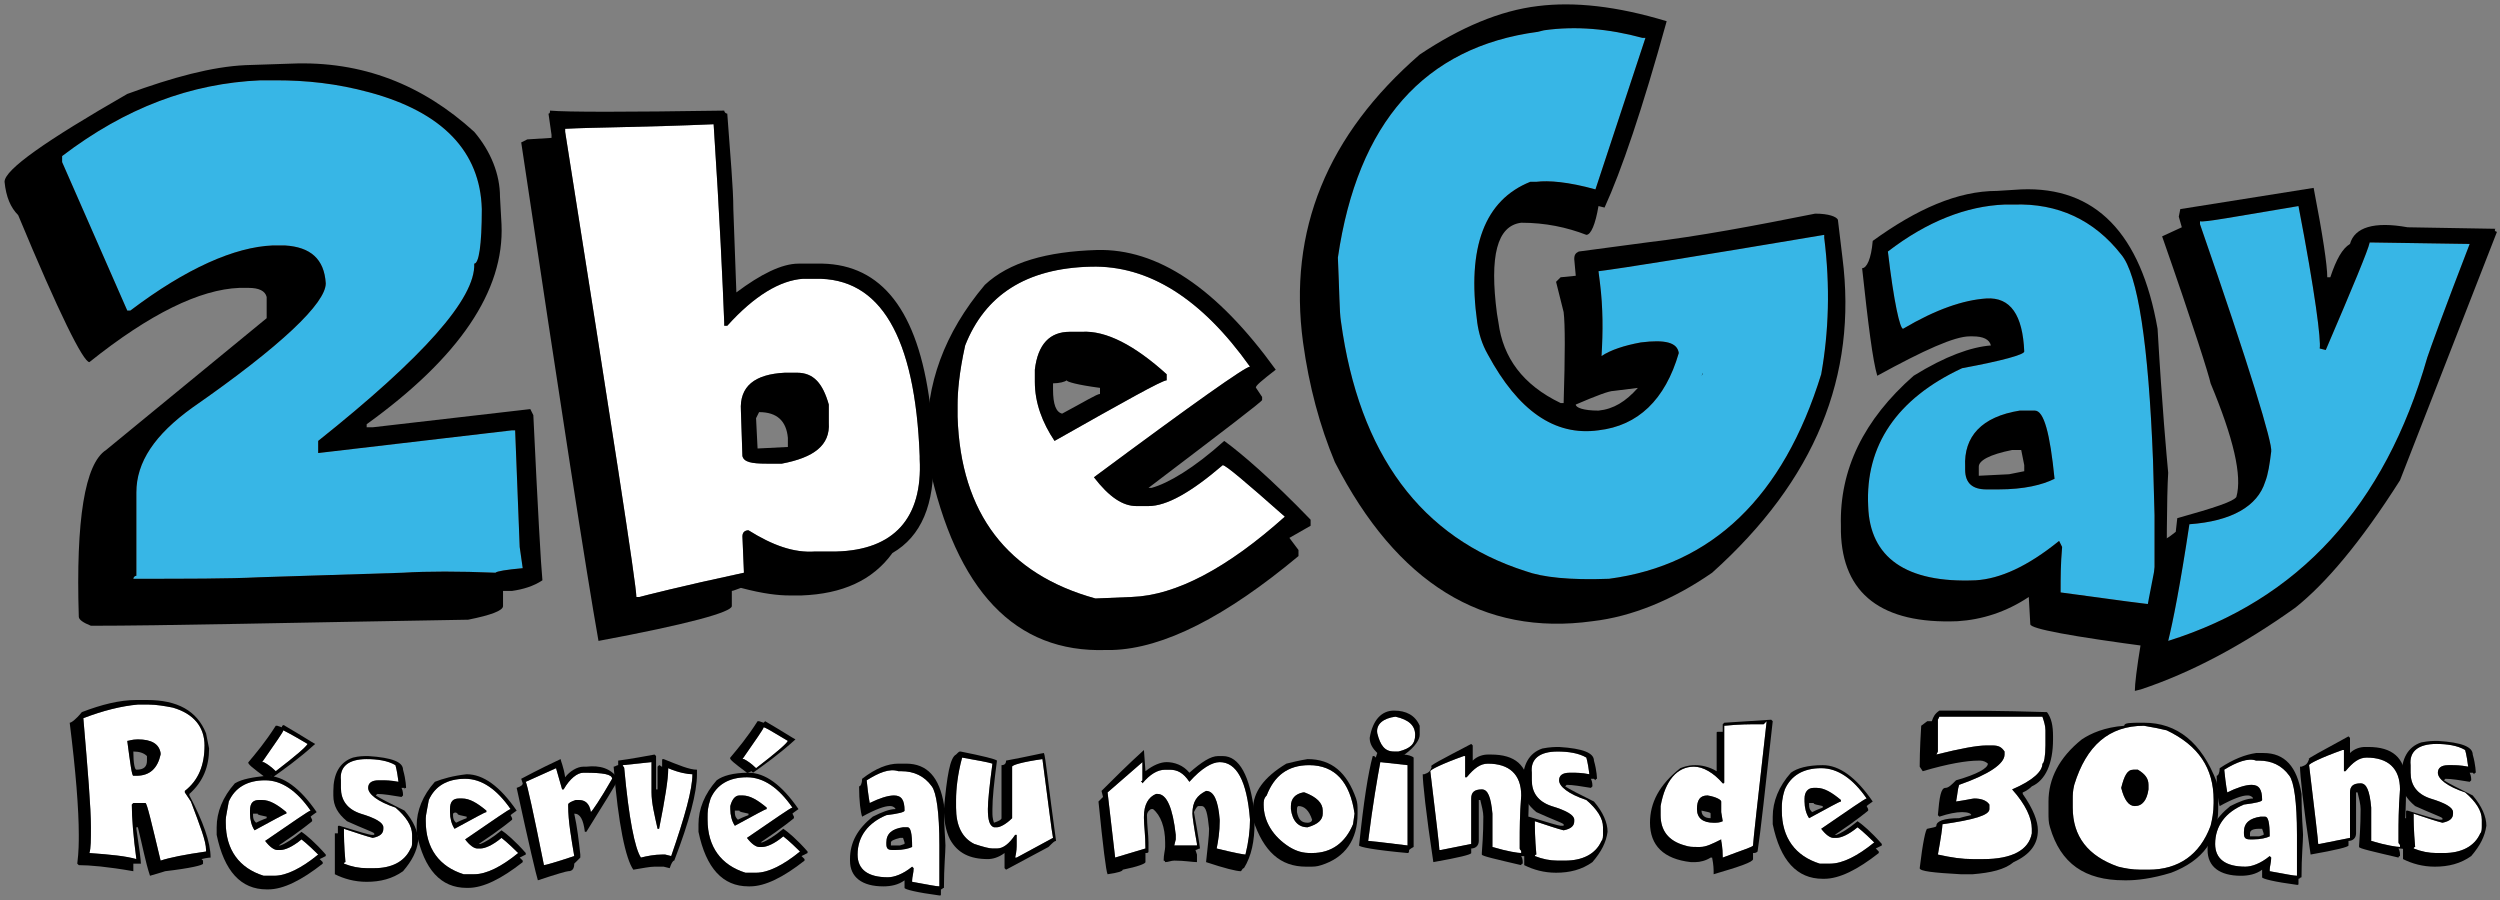 <?xml version="1.0" encoding="utf-8"?>
<!-- Generator: Adobe Illustrator 26.0.1, SVG Export Plug-In . SVG Version: 6.00 Build 0)  -->
<svg version="1.1" id="Calque_1" xmlns="http://www.w3.org/2000/svg" xmlns:xlink="http://www.w3.org/1999/xlink" x="0px" y="0px"
	 viewBox="0 0 165 59.4" style="enable-background:new 0 0 165 59.4;" xml:space="preserve">
<rect x="0" y="0" width="165" height="59.4" fill="#808080" stroke="none"/>
<style type="text/css">
	.st0{fill:#37B6E6;}
	.st1{fill:#FFFFFF;}
</style>
<g>
	<path class="st0" d="M4.1,10.7l4.3,9.8l0.2,0c3.7-2.8,6.9-4.2,9.4-4.3l0.8,0c1.7,0.1,2.6,0.9,2.7,2.5c0,1.3-2.9,4.1-8.8,8.2
		C10.2,28.7,9,30.5,9,32.5C9,35.2,9,37,9,38c-0.1,0-0.2,0.1-0.2,0.2c3.5,0,6.3,0,8.3-0.1l9.5-0.3c1.6-0.1,3.7-0.1,6.1,0
		c0.1-0.1,0.7-0.2,1.8-0.3l-0.2-1.4l-0.3-7.7l-0.2,0L21,29.9l0-0.8c6.9-5.5,10.4-9.4,10.3-11.7c0.3,0,0.5-1.2,0.5-3.6
		c-0.1-3.8-2.6-6.4-7.4-7.7c-2.2-0.6-4.2-0.8-6.2-0.8l-1,0c-4.6,0.2-8.9,1.8-13.1,5L4.1,10.7z"/>
	<path class="st1" d="M37.3,8.5l0,0.2C40.4,28.3,42,38.6,42,39.4l0.2,0c0.4-0.1,2.7-0.7,6.9-1.6L49,35.4c0-0.3,0.2-0.4,0.4-0.4
		c1.6,1,3,1.5,4.4,1.4l1.4,0c3.8-0.1,5.7-2.2,5.5-6.1l0-0.2c-0.3-7.9-2.6-11.8-6.9-11.7l-0.8,0c-1.5,0.1-3.2,1.1-5,3.1l-0.2,0l0-0.2
		c-0.1-2.6-0.3-7-0.7-13.1C42.4,8.4,39.2,8.4,37.3,8.5z M51.8,24.6l0.8,0c1.1,0,1.7,0.7,2.1,2.1l0,1.2c0.1,1.5-1,2.3-3.1,2.7l-1,0
		c-1,0-1.5-0.1-1.6-0.5l-0.1-3C48.8,25.5,49.8,24.7,51.8,24.6z"/>
	<path class="st1" d="M63.2,26.7l0,0.8c0.2,6.4,3.3,10.4,9.1,12l2.4-0.1c2.9-0.1,6.3-1.9,10.1-5.3c-2.6-2.3-3.9-3.4-4.1-3.4
		c-2.1,1.8-3.7,2.7-4.9,2.7l-0.8,0c-0.9,0-1.8-0.6-2.8-1.9c6.6-4.9,10-7.3,10.3-7.3c-3.2-4.5-6.7-6.7-10.5-6.6
		c-4.3,0.1-7,1.9-8.3,5.2C63.3,24.6,63.2,25.9,63.2,26.7z M70.6,21.9l0.8,0c1.6-0.1,3.5,0.9,5.6,2.8l0,0.4c-0.3,0-2.8,1.4-7.4,4
		c-0.8-1.2-1.3-2.5-1.3-3.9l0-0.8C68.5,22.7,69.3,21.9,70.6,21.9z"/>
	<path class="st0" d="M88.5,21.2c1.2,8.8,5.3,14.3,12.2,16.5c1.1,0.4,2.9,0.6,5.5,0.5c6.8-0.9,11.5-5.4,14-13.5
		c0.5-2.8,0.6-5.8,0.2-9l0-0.2c-8.3,1.4-13.3,2.2-14.9,2.4l0.1,0.8c0.2,1.6,0.2,3.2,0.1,4.8c0.6-0.4,1.5-0.7,2.6-0.9
		c1.6-0.2,2.4,0,2.5,0.7c-0.9,3.1-2.7,4.8-5.3,5.1c-2.9,0.4-5.3-1.3-7.3-5c-0.4-0.7-0.6-1.4-0.7-2.1c-0.7-5,0.5-8.1,3.5-9.3l0.4,0
		c0.8-0.1,2.1,0,3.9,0.5l3.3-10l-0.2,0c-2.2-0.6-4.4-0.8-6.5-0.5l-0.4,0.1c-7.5,1-11.9,6-13.2,14.9C88.4,19.2,88.4,20.6,88.5,21.2z
		 M112.3,24.8c0,0,0.1-0.1,0.1-0.2L112.3,24.8z"/>
	<path class="st0" d="M124.6,16.6c0.4,3.4,0.8,5.1,1,5.1c2.2-1.3,4-1.9,5.5-2c1.6-0.1,2.4,1.1,2.5,3.5c0,0.2-1.4,0.6-4.1,1.1
		c-4.3,2-6.4,5.1-6.2,9.1c0.1,3.4,2.5,5.1,7.1,4.9c1.6-0.1,3.4-0.9,5.5-2.6l0.2,0.4c-0.1,1.1-0.1,2.1-0.1,2.8l0,0.2
		c3.7,0.5,5.8,0.8,6.2,0.8c0-2.6,0-4.6,0-5.9l-0.1-3.6c-0.3-7.7-1-12.3-2.1-13.6c-1.8-2.3-4.2-3.4-7.1-3.3l-0.6,0
		C129.8,13.6,127.2,14.6,124.6,16.6z M134.3,27.1c0.6,0,1,1.5,1.3,4.5c-0.8,0.4-2,0.7-3.7,0.7l-0.8,0c-0.9,0-1.4-0.4-1.4-1.3l0-0.2
		c-0.1-2,1.1-3.3,3.6-3.7L134.3,27.1z"/>
	<path class="st0" d="M156.4,16c-0.1,0.5-1.1,2.9-2.9,7.1l-0.4-0.1c0.1-0.5-0.3-3.7-1.4-9.4c-4.2,0.7-6.3,1.1-6.5,1l0,0.2
		c3.3,9.5,4.8,14.5,4.7,15c-0.1,0.8-0.2,1.5-0.4,2c-0.5,1.6-2.2,2.6-5,2.8c-0.6,4-1.1,6.5-1.4,7.7c8.6-2.7,14.3-8.9,17.1-18.7
		c0.2-0.6,1.1-3.1,2.8-7.5L156.4,16z"/>
	<g>
		<path d="M16.2,4.3l3-0.1c4.7-0.2,8.7,1.4,12.1,4.5c1.1,1.3,1.7,2.8,1.7,4.3l0.1,1.8c0.2,4.4-2.8,8.8-8.9,13.2l0,0.2l0.4,0L35,27
			l0.2,0.4c0.3,6.3,0.5,9.9,0.6,10.9c-0.6,0.4-1.3,0.6-2,0.7l-0.6,0l0,1c0,0.3-0.8,0.6-2.3,0.9C19,41.1,10.7,41.3,6,41.3
			c-0.5-0.2-0.8-0.4-0.8-0.6c-0.2-6.4,0.4-10.1,1.8-11l10.6-8.7l0-1.4c-0.1-0.4-0.5-0.6-1.2-0.6l-0.6,0c-2.6,0.1-5.9,1.7-9.9,4.9
			c-0.4,0-2-3.2-4.7-9.7c-0.5-0.5-0.8-1.2-0.9-2.2c0-0.8,2.7-2.7,8.1-5.8C11.4,5.1,14,4.4,16.2,4.3z M4.1,10.7l4.3,9.8l0.2,0
			c3.7-2.8,6.9-4.2,9.4-4.3l0.8,0c1.7,0.1,2.6,0.9,2.7,2.5c0,1.3-2.9,4.1-8.8,8.2C10.2,28.7,9,30.5,9,32.5C9,35.2,9,37,9,38
			c-0.1,0-0.2,0.1-0.2,0.2c3.5,0,6.3,0,8.3-0.1l9.5-0.3c1.6-0.1,3.7-0.1,6.1,0c0.1-0.1,0.7-0.2,1.8-0.3l-0.2-1.4l-0.3-7.7l-0.2,0
			L21,29.9l0-0.8c6.9-5.5,10.4-9.4,10.3-11.7c0.3,0,0.5-1.2,0.5-3.6c-0.1-3.8-2.6-6.4-7.4-7.7c-2.2-0.6-4.2-0.8-6.2-0.8l-1,0
			c-4.6,0.2-8.9,1.8-13.1,5L4.1,10.7z"/>
		<path d="M36.3,7.3c1.1,0.1,5,0.1,11.5,0c0,0.1,0.1,0.2,0.2,0.2c0.2,2.8,0.4,4.9,0.4,6.3l0.2,5.5c1.6-1.2,3-1.9,4.1-1.9l1.2,0
			c4-0.1,6.5,2.7,7.4,8.7c0.2,1.2,0.3,2.4,0.3,3.6l0,0.4c0.1,3.2-0.8,5.3-2.7,6.4c-1.3,1.8-3.3,2.7-6,2.8l-0.8,0
			c-0.7,0-1.7-0.1-3.2-0.5c-0.3,0.1-0.5,0.2-0.6,0.2l0,1c0,0.4-2.9,1.2-8.8,2.3c-0.8-4.5-2.5-15.5-5.1-32.9l0.4-0.2l1.6-0.1l0-0.2
			l-0.2-1.4C36.3,7.5,36.3,7.4,36.3,7.3z M37.3,8.5l0,0.2C40.4,28.3,42,38.6,42,39.4l0.2,0c0.4-0.1,2.7-0.7,6.9-1.6L49,35.4
			c0-0.3,0.2-0.4,0.4-0.4c1.6,1,3,1.5,4.4,1.4l1.4,0c3.8-0.1,5.7-2.2,5.5-6.1l0-0.2c-0.3-7.9-2.6-11.8-6.9-11.7l-0.8,0
			c-1.5,0.1-3.2,1.1-5,3.1l-0.2,0l0-0.2c-0.1-2.6-0.3-7-0.7-13.1C42.4,8.4,39.2,8.4,37.3,8.5z M51.8,24.6l0.8,0
			c1.1,0,1.7,0.7,2.1,2.1l0,1.2c0.1,1.5-1,2.3-3.1,2.7l-1,0c-1,0-1.5-0.1-1.6-0.5l-0.1-3C48.8,25.5,49.8,24.7,51.8,24.6z M50.1,27.2
			l-0.2,0.4l0.1,2l2-0.1l0-0.6C51.9,27.8,51.3,27.2,50.1,27.2z"/>
		<path d="M72.4,16.5c4-0.1,7.9,2.5,11.8,7.9c-0.9,0.7-1.4,1.1-1.3,1.2l0.4,0.6l0,0.2c0,0.1-2.5,2-7.5,5.8l0.2,0
			c1.1-0.3,2.8-1.3,4.8-3.1c1.1,0.8,3.1,2.5,5.7,5.2l0,0.4l-1.4,0.8l0.6,0.8l0,0.4c-4.8,4-8.9,6.1-12.3,6.2l-0.4,0
			c-6,0.2-9.9-3.9-11.7-12.3l-0.1-1.6c-0.1-3.6,1.1-7,3.8-10.2C66.6,17.3,69.1,16.6,72.4,16.5z M63.2,26.7l0,0.8
			c0.2,6.4,3.3,10.4,9.1,12l2.4-0.1c2.9-0.1,6.3-1.9,10.1-5.3c-2.6-2.3-3.9-3.4-4.1-3.4c-2.1,1.8-3.7,2.7-4.9,2.7l-0.8,0
			c-0.9,0-1.8-0.6-2.8-1.9c6.6-4.9,10-7.3,10.3-7.3c-3.2-4.5-6.7-6.7-10.5-6.6c-4.3,0.1-7,1.9-8.3,5.2
			C63.3,24.6,63.2,25.9,63.2,26.7z M70.6,21.9l0.8,0c1.6-0.1,3.5,0.9,5.6,2.8l0,0.4c-0.3,0-2.8,1.4-7.4,4c-0.8-1.2-1.3-2.5-1.3-3.9
			l0-0.8C68.5,22.7,69.3,21.9,70.6,21.9z M69.5,25.3l0,0.4c0,1,0.2,1.5,0.6,1.6c1.5-0.8,2.3-1.3,2.5-1.3l0-0.4
			c-1.5-0.2-2.2-0.4-2.2-0.5C70.3,25.2,69.9,25.3,69.5,25.3z"/>
		<path d="M101.5,0.4c2.4-0.3,5.2,0,8.5,1c-1.6,5.8-3,9.9-4.1,12.3l-0.4-0.1c-0.2,1.2-0.5,1.9-0.8,1.9c-1.3-0.5-2.7-0.8-4.3-0.8
			c-1.6,0.2-2.1,2.2-1.6,6l0.1,0.6c0.3,2.3,1.6,4.1,4.1,5.3l0.2,0c0.1-3.2,0.1-5.2,0-6l-0.5-2l0.3-0.3l1-0.1l-0.1-1.1
			c0-0.3,0.1-0.4,0.3-0.5l4.5-0.6c3.4-0.4,7.1-1.1,11.1-1.9c0.9,0,1.4,0.2,1.5,0.4l0.3,2.5c1,7.8-1.8,14.7-8.6,20.8
			c-2.6,1.8-5.3,2.9-7.9,3.2c-7.2,1-12.9-2.5-17-10.5c-1-2.4-1.7-5-2.1-7.9c-1-7.4,1.6-13.7,7.7-19C96.4,1.8,99,0.7,101.5,0.4z
			 M88.5,21.2c1.2,8.8,5.3,14.3,12.2,16.5c1.1,0.4,2.9,0.6,5.5,0.5c6.8-0.9,11.5-5.4,14-13.5c0.5-2.8,0.6-5.8,0.2-9l0-0.2
			c-8.3,1.4-13.3,2.2-14.9,2.4l0.1,0.8c0.2,1.6,0.2,3.2,0.1,4.8c0.6-0.4,1.5-0.7,2.6-0.9c1.6-0.2,2.4,0,2.5,0.7
			c-0.9,3.1-2.7,4.8-5.3,5.1c-2.9,0.4-5.3-1.3-7.3-5c-0.4-0.7-0.6-1.4-0.7-2.1c-0.7-5,0.5-8.1,3.5-9.3l0.4,0c0.8-0.1,2.1,0,3.9,0.5
			l3.3-10l-0.2,0c-2.2-0.6-4.4-0.8-6.5-0.5l-0.4,0.1c-7.5,1-11.9,6-13.2,14.9C88.4,19.2,88.4,20.6,88.5,21.2z M104,26.7
			c0,0.2,0.5,0.4,1.5,0.4c1-0.1,1.8-0.6,2.6-1.5l-1.6,0.2C106.2,25.8,105.4,26.1,104,26.7z M112.3,24.8c0,0,0.1-0.1,0.1-0.2
			L112.3,24.8z"/>
		<path d="M131.8,12.6l1.6-0.1c4.9-0.2,7.9,2.9,9,9.2c0.3,5.2,0.6,8.4,0.7,9.5c-0.1,1.7-0.1,5-0.1,9.7c-0.3,0.1-0.5,0.2-0.6,0.2
			l0,1.2c0,0.3-0.1,0.4-0.4,0.4c-5.3-0.7-8-1.2-8-1.5l-0.1-1.8c-1.5,1-3.1,1.5-4.7,1.6c-5,0.2-7.6-1.8-7.7-5.9l0-0.4
			c-0.1-3.7,1.5-7,4.8-9.9c2.1-1.3,3.8-1.9,5.1-2c-0.1-0.4-0.5-0.6-1.2-0.6l-0.2,0c-1,0-3,0.9-6.1,2.6c-0.3-1-0.6-3.4-1-7.1
			c0.3,0,0.6-0.6,0.7-1.8C126.5,13.8,129.2,12.6,131.8,12.6z M124.6,16.6c0.4,3.4,0.8,5.1,1,5.1c2.2-1.3,4-1.9,5.5-2
			c1.6-0.1,2.4,1.1,2.5,3.5c0,0.2-1.4,0.6-4.1,1.1c-4.3,2-6.4,5.1-6.2,9.1c0.1,3.4,2.5,5.1,7.1,4.9c1.6-0.1,3.4-0.9,5.5-2.6l0.2,0.4
			c-0.1,1.1-0.1,2.1-0.1,2.8l0,0.2c3.7,0.5,5.8,0.8,6.2,0.8c0-2.6,0-4.6,0-5.9l-0.1-3.6c-0.3-7.7-1-12.3-2.1-13.6
			c-1.8-2.3-4.2-3.4-7.1-3.3l-0.6,0C129.8,13.6,127.2,14.6,124.6,16.6z M134.3,27.1c0.6,0,1,1.5,1.3,4.5c-0.8,0.4-2,0.7-3.7,0.7
			l-0.8,0c-0.9,0-1.4-0.4-1.4-1.3l0-0.2c-0.1-2,1.1-3.3,3.6-3.7L134.3,27.1z M130.6,30.8l0,0.6l2-0.1l1-0.2l0-0.4l-0.2-1l-0.6,0
			C131.3,30,130.6,30.4,130.6,30.8z"/>
		<path d="M164.7,15.1c-0.1,0.1,0,0.2,0.1,0.2l-6.4,16.4c-2.6,4.1-4.9,6.8-6.9,8.4c-3.5,2.5-6.9,4.3-10.2,5.4l-0.4,0.1
			c0-0.9,0.5-4.2,1.7-10c0.2,0.1,0.5-0.1,1-0.5l0.1-0.9c2.5-0.7,3.7-1.1,3.9-1.4c0.4-1.4-0.2-3.9-1.7-7.5c-0.1-0.5-1.1-3.7-3.2-9.7
			L144,15l-0.2-0.7l0.1-0.5l8.8-1.4c0.6,3.1,0.9,5.1,0.9,5.9l0.2,0c0.4-1.2,0.8-1.9,1.3-2.2c0.3-1.1,1.6-1.5,3.8-1.1L164.7,15.1z
			 M156.4,16c-0.1,0.5-1.1,2.9-2.9,7.1l-0.4-0.1c0.1-0.5-0.3-3.7-1.4-9.4c-4.2,0.7-6.3,1.1-6.5,1l0,0.2c3.3,9.5,4.8,14.5,4.7,15
			c-0.1,0.8-0.2,1.5-0.4,2c-0.5,1.6-2.2,2.6-5,2.8c-0.6,4-1.1,6.5-1.4,7.7c8.6-2.7,14.3-8.9,17.1-18.7c0.2-0.6,1.1-3.1,2.8-7.5
			L156.4,16z"/>
	</g>
</g>
<g>
	<path class="st1" d="M5.5,47.4C5.8,50.9,6,53.3,6,54.6C6,55.4,6,56,5.9,56.3c1.4,0.1,2.4,0.2,3.1,0.4c-0.2-1.5-0.3-2.7-0.3-3.6
		L8.8,53l0.8,0c0.1,0,0.4,1.3,1,3.8c0.6-0.2,1.6-0.4,3-0.6l0-0.1c0-0.6-0.4-1.6-1-3.2l-0.4-0.6l0-0.1c0.9-0.7,1.3-1.7,1.3-3
		c0-1.2-0.7-2.1-2.1-2.5c-0.5-0.1-1.1-0.2-1.6-0.2l-0.7,0C8,46.6,6.8,46.9,5.5,47.4z M9.1,48.8c0.9,0,1.4,0.3,1.5,0.9l0,0.1
		c-0.2,0.9-0.7,1.4-1.6,1.4l-0.2,0c-0.1,0-0.2-0.8-0.4-2.3C8.5,48.9,8.7,48.8,9.1,48.8z"/>
	<path class="st1" d="M14.9,54.1l0,0.2c0,1.8,0.9,3,2.5,3.5l0.7,0c0.8,0,1.8-0.5,2.9-1.4c-0.7-0.7-1.1-1-1.1-1
		c-0.6,0.5-1.1,0.7-1.4,0.7l-0.2,0c-0.2,0-0.5-0.2-0.8-0.6c1.9-1.3,2.9-2,3-2c-0.9-1.3-1.9-2-3-2c-1.2,0-2,0.5-2.4,1.4
		C15,53.5,14.9,53.9,14.9,54.1z M17.1,52.8l0.2,0c0.5,0,1,0.3,1.6,0.8l0,0.1c-0.1,0-0.8,0.4-2.1,1.1c-0.2-0.3-0.3-0.7-0.3-1.1l0-0.2
		C16.5,53,16.7,52.8,17.1,52.8z M18.7,48.2c0,0.1-0.5,0.8-1.4,2.1l0.1,0c0.2,0.1,0.5,0.3,0.8,0.6c1.3-1,2-1.6,2.1-1.8
		C19.3,48.5,18.7,48.2,18.7,48.2z"/>
	<path class="st1" d="M22.5,52c0,0.8,0.4,1.4,1.3,1.7c1,0.3,1.5,0.6,1.5,0.9l0,0.1c0,0.3-0.2,0.5-0.7,0.6c-0.4-0.1-1-0.3-1.9-0.6
		c0,0.4,0,1.1,0.1,2.2c0,0-0.1,0-0.1,0.1c0.5,0.2,1,0.3,1.5,0.3l0.5,0c1.1,0,2-0.4,2.4-1.3c0.1-0.1,0.1-0.3,0.1-0.5l0-0.4
		c0-0.6-0.4-1.2-1.1-1.8c-1.2-0.4-1.8-0.9-1.8-1.3c0-0.3,0.2-0.5,0.7-0.5l0.2,0c0.2,0,0.6,0,1.1,0.1c-0.1-0.8-0.2-1.1-0.2-1.1
		c-0.5-0.3-1.2-0.4-1.9-0.4c-1.2,0-1.8,0.5-1.7,1.4C22.5,51.6,22.5,51.7,22.5,52z"/>
	<path class="st1" d="M28.1,54l0,0.2c0,1.8,0.9,3,2.5,3.5l0.7,0c0.8,0,1.8-0.5,2.9-1.4c-0.7-0.7-1.1-1-1.1-1
		C32.5,55.8,32,56,31.7,56l-0.2,0c-0.2,0-0.5-0.2-0.8-0.6c1.9-1.3,2.9-2,3-2c-0.9-1.3-1.9-2-3-2c-1.2,0-2,0.5-2.4,1.4
		C28.2,53.4,28.1,53.8,28.1,54z M30.3,52.7l0.2,0c0.5,0,1,0.3,1.6,0.8l0,0.1c-0.1,0-0.8,0.4-2.1,1.1c-0.2-0.3-0.3-0.7-0.3-1.1l0-0.2
		C29.7,52.9,29.9,52.7,30.3,52.7z"/>
	<path class="st1" d="M34.7,51.6c0.1,0.2,0.5,2,1.2,5.5c0.1,0,0.8-0.2,2-0.6c-0.2-1.2-0.4-2.3-0.4-3.3l0-0.1c0-0.1,0.2-0.2,0.5-0.3
		l0.2,0c0.4,0,0.7,0.2,0.8,0.8c0.1-0.1,0.6-0.8,1.4-2.2c0-0.3-0.6-0.4-1.8-0.4l-0.1,0c-0.4,0-0.9,0.4-1.3,1.1l-0.1,0l-0.4-1.4
		L34.7,51.6z"/>
	<path class="st1" d="M41.1,50.5c0,0.1,0.1,0.1,0.1,0.2c0.3,3.3,0.7,5.3,1.1,5.9c0.4-0.1,0.9-0.2,1.4-0.2l0.2,0l0.4,0.1
		c0.9-2.6,1.4-4.4,1.4-5.4c-0.3,0-0.9-0.1-1.6-0.4l0,0.1c0,0.6-0.2,1.9-0.6,3.9l-0.1,0c-0.2-0.9-0.4-1.7-0.4-2.4l0-2L41.1,50.5z"/>
	<path class="st1" d="M46.7,53.9l0,0.2c0,1.8,0.9,3,2.5,3.5l0.7,0c0.8,0,1.8-0.5,2.9-1.4c-0.7-0.7-1.1-1-1.1-1
		c-0.6,0.5-1.1,0.7-1.4,0.7l-0.2,0c-0.2,0-0.5-0.2-0.8-0.6c1.9-1.3,2.9-2,3-2c-0.9-1.3-1.9-2-3-2c-1.2,0-2,0.5-2.4,1.4
		C46.7,53.3,46.7,53.6,46.7,53.9z M48.8,52.5l0.2,0c0.5,0,1,0.3,1.6,0.8l0,0.1c-0.1,0-0.8,0.4-2.1,1.1c-0.2-0.3-0.3-0.7-0.3-1.1
		l0-0.2C48.3,52.8,48.5,52.5,48.8,52.5z M50.4,48c0,0.1-0.5,0.8-1.4,2.1l0.1,0c0.2,0.1,0.5,0.3,0.8,0.6c1.3-1,2-1.6,2.1-1.8
		C51,48.3,50.5,48,50.4,48z"/>
	<path class="st1" d="M57.2,51.5c0.1,1,0.2,1.5,0.2,1.5c0.6-0.3,1.2-0.5,1.6-0.5c0.5,0,0.7,0.3,0.7,1c0,0.1-0.4,0.2-1.2,0.3
		c-1.2,0.5-1.9,1.4-1.9,2.6c0,1,0.7,1.5,2,1.5c0.4,0,1-0.2,1.6-0.7l0.1,0.1c0,0.3-0.1,0.6-0.1,0.8l0,0.1c1.1,0.2,1.6,0.3,1.8,0.3
		c0-0.8,0-1.3,0-1.7l0-1c0-2.2-0.2-3.5-0.5-3.9c-0.5-0.7-1.2-1-2-1l-0.2,0C58.7,50.7,58,51,57.2,51.5z M59.9,54.6
		c0.2,0,0.3,0.4,0.3,1.3c-0.2,0.1-0.6,0.2-1.1,0.2l-0.2,0c-0.3,0-0.4-0.1-0.4-0.4l0-0.1c0-0.6,0.4-0.9,1.1-1L59.9,54.6z"/>
	<path class="st1" d="M63.5,50c-0.3,1.1-0.4,2.1-0.4,2.8l0,0.5c0,1.2,0.4,2,1.2,2.4c0.6,0.2,1,0.3,1.2,0.3l0.3,0
		c0.4,0,0.8-0.3,1.2-0.9l0.1,0l0,0.6c0,0.2,0,0.5-0.1,0.9l0.1,0l2.4-1.3c-0.1-0.5-0.3-2.2-0.7-5.2c-1.4,0.2-2,0.4-2,0.5
		c0,0.8,0,1.9,0,3.4c-0.4,0.4-0.8,0.6-1,0.6l-0.2,0c-0.3-0.1-0.4-0.5-0.4-1.2c0-0.5,0.1-1.5,0.3-3C65.2,50.3,64.6,50.2,63.5,50z"/>
	<path class="st1" d="M73.1,52.3l0.5,4.3l2-0.6c0-0.9-0.1-1.5-0.1-2l0-0.1c0-0.8,0.3-1.3,0.8-1.5l0.1,0c0.6,0,1,0.9,1.2,2.7l0,0.3
		l-0.1,0.4l1.5,0l0-0.1c-0.2-1.1-0.3-1.8-0.3-2c0-0.8,0.3-1.2,0.9-1.5c0.5,0,0.8,0.6,0.9,1.9l0,0.1c0,0.7-0.1,1.3-0.2,1.8
		c1.2,0.3,1.8,0.4,1.9,0.4c0.2-0.8,0.3-1.6,0.3-2.3c-0.2-2.6-0.9-3.8-2-3.8c-0.5,0-1.2,0.4-2,1.3c-0.4-0.6-0.8-0.8-1.3-0.8l-0.3,0
		c-0.5,0-1,0.3-1.5,0.9c0,0,0-0.1-0.1-0.1l0.1-0.1l0-1.2L73.1,52.3z"/>
	<path class="st1" d="M83.4,53.1c0,1.1,0.6,2.1,1.7,2.8c0.5,0.3,0.9,0.4,1.4,0.4l0.1,0c1.3,0,2.2-0.7,2.7-1.9l0.1-0.7
		c-0.3-2.1-1.3-3.2-3-3.2c-1.4,0-2.3,0.7-2.8,2C83.4,52.7,83.4,52.9,83.4,53.1z M86.1,52.3c0.8,0.3,1.2,0.7,1.2,1.2l0,0.2
		c0,0.4-0.3,0.7-1,0.9c-0.6,0-1-0.4-1.1-1.2l0-0.2c0-0.5,0.3-0.8,0.8-0.9L86.1,52.3z"/>
	<path class="st1" d="M91.1,50.3c-0.2,1.1-0.5,2.8-0.8,5.2c0.1,0,1,0.1,2.6,0.3l0-5.3L91.1,50.3z M90.9,48.4L90.9,48.4
		c0.2,0.8,0.5,1.2,1.1,1.2l0.3,0c0.8-0.2,1.1-0.5,1.1-1.1c0-0.6-0.4-1-1.3-1.2C91.3,47.4,90.8,47.8,90.9,48.4z"/>
	<path class="st1" d="M94.4,50.9c0.4,3.3,0.6,5,0.6,5.2l0.1,0l2-0.4c0-1.4,0-2.4,0-2.9l0-0.1c0-0.4,0.2-0.6,0.7-0.6
		c0.4,0,0.6,0.5,0.7,1.6c0,0.5,0,1.2,0,2.2c1,0.3,1.7,0.4,1.9,0.4l0-0.1c0-0.1-0.1-0.1-0.1-0.2l0-0.6c0-0.6,0-1.6,0.1-2.9
		c0-1.4-0.8-2.1-2.2-2.1c-0.5,0-0.9,0.3-1.4,0.9l-0.1,0l0-1.4l-0.1,0C95.2,50.4,94.4,50.8,94.4,50.9z"/>
	<path class="st1" d="M101.1,51.5c0,0.8,0.4,1.4,1.3,1.7c1,0.3,1.5,0.6,1.5,0.9l0,0.1c0,0.3-0.2,0.5-0.7,0.6c-0.4-0.1-1-0.3-1.9-0.6
		c0,0.4,0,1.1,0.1,2.2c0,0-0.1,0-0.1,0.1c0.5,0.2,1,0.3,1.5,0.3l0.5,0c1.1,0,2-0.4,2.4-1.3c0.1-0.1,0.1-0.3,0.1-0.5l0-0.4
		c0-0.6-0.4-1.2-1.1-1.8c-1.2-0.4-1.8-0.9-1.8-1.3c0-0.3,0.2-0.5,0.7-0.5l0.2,0c0.2,0,0.6,0,1.1,0.1c-0.1-0.8-0.2-1.1-0.2-1.1
		c-0.5-0.3-1.2-0.4-1.9-0.4c-1.2,0-1.8,0.5-1.7,1.4C101.1,51,101.1,51.2,101.1,51.5z"/>
	<path class="st1" d="M116.4,47.8l-0.3,0c-0.6,0-1.3,0-2.3,0.1l0,3.7c0,0.1,0,0.1-0.1,0.1c-0.6-0.7-1.3-1.1-1.9-1.1
		c-1.1,0-1.9,0.9-2.2,2.6l0,0.6c0,1,0.5,1.7,1.6,2c0.3,0.1,0.5,0.1,0.8,0.1l0.2,0c0.4,0,0.8-0.2,1.4-0.5l0,0.1c0,0,0.1,0.4,0.1,1.1
		c1.3-0.5,2-0.7,2-0.8c0-0.2,0.3-2.9,0.9-8.2L116.4,47.8z M112.7,52.5c0.6,0.1,0.9,0.3,0.9,0.4l0,0.7l0.1,0.6
		c-0.2,0.1-0.4,0.1-0.6,0.1c-0.7,0-1.1-0.3-1.1-0.9C112,52.8,112.2,52.5,112.7,52.5z"/>
	<path class="st1" d="M117.6,53.3l0,0.2c0,1.8,0.9,3,2.5,3.5l0.7,0c0.8,0,1.8-0.5,2.9-1.4c-0.7-0.7-1.1-1-1.1-1
		c-0.6,0.5-1.1,0.7-1.4,0.7l-0.2,0c-0.2,0-0.5-0.2-0.8-0.6c1.9-1.3,2.9-2,3-2c-0.9-1.3-1.9-2-3-2c-1.2,0-2,0.5-2.4,1.4
		C117.6,52.7,117.6,53.1,117.6,53.3z M119.7,52l0.2,0c0.5,0,1,0.3,1.6,0.8l0,0.1c-0.1,0-0.8,0.4-2.1,1.1c-0.2-0.3-0.3-0.7-0.3-1.1
		l0-0.2C119.1,52.3,119.3,52,119.7,52z"/>
	<path class="st1" d="M128,47.3l-0.1,0.2c0,1.1,0,1.8,0,2.1l-0.1,0.2c1.6-0.4,2.7-0.6,3.3-0.6l0.4,0c0.4,0,0.6,0.1,0.8,0.4l0,0.2
		c0,0.6-1,1.3-3,2c-0.1,0.3-0.1,0.6-0.2,1.1c0.7-0.1,1.1-0.2,1.2-0.2c0.4,0,0.8,0.1,1,0.4l0,0.3c0,0.4-1,0.7-3.1,1
		c0,0.2-0.1,0.9-0.3,2c0.9,0.2,1.6,0.3,2.3,0.3l0.7,0c1.9,0,3-0.6,3.2-1.7l0-0.3c0-0.7-0.4-1.6-1.3-2.6c1.4-0.6,2-1.2,2-1.7
		c0.1,0,0.2-0.5,0.2-1.2l0-1c0-0.3-0.1-0.6-0.2-0.9c-2.1,0-3.7,0-4.9,0L128,47.3z"/>
	<path class="st1" d="M136.8,52.7l0,0.6c0,1.9,1,3.2,3,3.9c0.4,0.1,0.9,0.2,1.5,0.2l0.5,0c2,0,3.4-1,4.1-2.9
		c0.1-0.4,0.2-0.9,0.2-1.5l0-0.2c0-2.1-1-3.6-3.1-4.6c-0.4-0.1-0.9-0.2-1.5-0.3c-2.3,0-3.8,1.3-4.6,3.9
		C136.8,52.2,136.8,52.5,136.8,52.7z M140.8,50.8l0.3,0c0.5,0.3,0.7,0.6,0.7,1l0,0.3c-0.1,0.7-0.4,1.1-0.9,1.1
		c-0.4,0-0.7-0.4-0.9-1.2C140.2,51.2,140.4,50.8,140.8,50.8z"/>
	<path class="st1" d="M146.8,50.8c0.1,1,0.2,1.5,0.2,1.5c0.6-0.3,1.2-0.5,1.6-0.5c0.5,0,0.7,0.3,0.7,1c0,0.1-0.4,0.2-1.2,0.3
		c-1.2,0.5-1.9,1.4-1.9,2.6c0,1,0.7,1.5,2,1.5c0.4,0,1-0.2,1.6-0.7l0.1,0.1c0,0.3-0.1,0.6-0.1,0.8l0,0.1c1.1,0.2,1.6,0.3,1.8,0.3
		c0-0.8,0-1.3,0-1.7l0-1c0-2.2-0.2-3.5-0.5-3.9c-0.5-0.7-1.2-1-2-1l-0.2,0C148.4,50,147.6,50.3,146.8,50.8z M149.5,53.9
		c0.2,0,0.3,0.4,0.3,1.3c-0.2,0.1-0.6,0.2-1.1,0.2l-0.2,0c-0.3,0-0.4-0.1-0.4-0.4l0-0.1c0-0.6,0.4-0.9,1.1-1L149.5,53.9z"/>
	<path class="st1" d="M152.4,50.5c0.4,3.3,0.6,5,0.6,5.2l0.1,0l2-0.4c0-1.4,0-2.4,0-2.9l0-0.1c0-0.4,0.2-0.6,0.7-0.6
		c0.4,0,0.6,0.5,0.7,1.6c0,0.5,0,1.2,0,2.2c1,0.3,1.7,0.4,1.9,0.4l0-0.1c0-0.1-0.1-0.1-0.1-0.2l0-0.6c0-0.6,0-1.6,0.1-2.9
		c0-1.4-0.8-2.1-2.2-2.1c-0.5,0-0.9,0.3-1.4,0.9l-0.1,0l0-1.4l-0.1,0C153.2,50,152.4,50.4,152.4,50.5z"/>
	<path class="st1" d="M159.1,51c0,0.8,0.4,1.4,1.3,1.7c1,0.3,1.5,0.6,1.5,0.9l0,0.1c0,0.3-0.2,0.5-0.7,0.6c-0.4-0.1-1-0.3-1.9-0.6
		c0,0.4,0,1.1,0.1,2.2c0,0-0.1,0-0.1,0.1c0.5,0.2,1,0.3,1.5,0.3l0.5,0c1.1,0,2-0.4,2.4-1.3c0.1-0.1,0.1-0.3,0.1-0.5l0-0.4
		c0-0.6-0.4-1.2-1.1-1.8c-1.2-0.4-1.8-0.9-1.8-1.3c0-0.3,0.2-0.5,0.7-0.5l0.2,0c0.2,0,0.6,0,1.1,0.1c-0.1-0.8-0.2-1.1-0.2-1.1
		c-0.5-0.3-1.2-0.4-1.9-0.4c-1.2,0-1.8,0.5-1.7,1.4C159.1,50.6,159.1,50.7,159.1,51z"/>
</g>
<g>
	<path d="M9,46.2l0.7,0c2,0,3.3,0.7,3.9,2.2l0.2,1c0,1.2-0.4,2.2-1.3,3l0,0.1c0.9,1.7,1.4,3.1,1.4,4.1c0,0-0.2,0-0.6,0.1l0.1,0.1
		l0,0.2c0,0.1-0.8,0.3-2.5,0.5c0,0-0.3,0.1-1,0.3c-0.3-0.9-0.5-2-0.8-3.2l-0.1,0l0,0.1C9.2,56,9.3,56.8,9.3,57L9.2,57l-0.1,0L8.8,57
		l0,0.5c-1.7-0.3-2.9-0.4-3.6-0.4L5.1,57c0.1-0.8,0.1-1.4,0.1-1.9c0-1.7-0.2-4.2-0.6-7.4c0.1,0,0.4-0.2,0.8-0.7
		C6.7,46.5,7.9,46.2,9,46.2z M5.5,47.4C5.8,50.9,6,53.3,6,54.6C6,55.4,6,56,5.9,56.3c1.4,0.1,2.4,0.2,3.1,0.4
		c-0.2-1.5-0.3-2.7-0.3-3.6L8.8,53l0.8,0c0.1,0,0.4,1.3,1,3.8c0.6-0.2,1.6-0.4,3-0.6l0-0.1c0-0.6-0.4-1.6-1-3.2l-0.4-0.6l0-0.1
		c0.9-0.7,1.3-1.7,1.3-3c0-1.2-0.7-2.1-2.1-2.5c-0.5-0.1-1.1-0.2-1.6-0.2l-0.7,0C8,46.6,6.8,46.9,5.5,47.4z M9.1,48.8
		c0.9,0,1.4,0.3,1.5,0.9l0,0.1c-0.2,0.9-0.7,1.4-1.6,1.4l-0.2,0c-0.1,0-0.2-0.8-0.4-2.3C8.5,48.9,8.7,48.8,9.1,48.8z M8.8,49.6
		c0,0.8,0.1,1.2,0.2,1.2c0.5,0,0.7-0.2,0.7-0.6l0-0.3C9.5,49.7,9.2,49.6,8.8,49.6z"/>
	<path d="M17.6,51.2c1.1,0,2.2,0.8,3.3,2.4c-0.3,0.2-0.4,0.3-0.4,0.3l0.1,0.2l0,0.1c0,0-0.7,0.6-2.2,1.6l0.1,0
		c0.3-0.1,0.8-0.4,1.4-0.9c0.3,0.2,0.9,0.7,1.6,1.5l0,0.1l-0.4,0.2l0.2,0.2l0,0.1c-1.4,1.1-2.6,1.7-3.6,1.7l-0.1,0
		c-1.7,0-2.8-1.2-3.3-3.6l0-0.5c0-1,0.4-2,1.2-2.9C16,51.4,16.7,51.3,17.6,51.2z M14.9,54.1l0,0.2c0,1.8,0.9,3,2.5,3.5l0.7,0
		c0.8,0,1.8-0.5,2.9-1.4c-0.7-0.7-1.1-1-1.1-1c-0.6,0.5-1.1,0.7-1.4,0.7l-0.2,0c-0.2,0-0.5-0.2-0.8-0.6c1.9-1.3,2.9-2,3-2
		c-0.9-1.3-1.9-2-3-2c-1.2,0-2,0.5-2.4,1.4C15,53.5,14.9,53.9,14.9,54.1z M18.8,47.9c1.2,0.7,1.8,1.1,2,1.2c-1.1,1-2.1,1.7-2.8,2.2
		l-0.1-0.1c-0.2,0.1-0.3,0.1-0.4,0.1c-0.8-0.6-1.2-0.9-1.1-1c0.5-0.6,1.1-1.3,1.8-2.4l0.1,0l0.3,0.1C18.6,47.9,18.7,47.8,18.8,47.9z
		 M17.1,52.8l0.2,0c0.5,0,1,0.3,1.6,0.8l0,0.1c-0.1,0-0.8,0.4-2.1,1.1c-0.2-0.3-0.3-0.7-0.3-1.1l0-0.2C16.5,53,16.7,52.8,17.1,52.8z
		 M16.7,53.7l0,0.1c0,0.3,0.1,0.4,0.2,0.5c0.4-0.2,0.7-0.3,0.7-0.3l0-0.1c-0.4-0.1-0.6-0.1-0.6-0.2C16.9,53.7,16.8,53.7,16.7,53.7z
		 M18.7,48.2c0,0.1-0.5,0.8-1.4,2.1l0.1,0c0.2,0.1,0.5,0.3,0.8,0.6c1.3-1,2-1.6,2.1-1.8C19.3,48.5,18.7,48.2,18.7,48.2z"/>
	<path d="M24.3,49.9c1.6,0.1,2.3,0.4,2.3,0.9c0.2,0.7,0.2,1.2,0.2,1.2c0,0-0.1,0-0.1,0.1L26.7,52l-0.2,0c0.1,0.2,0.1,0.4,0.1,0.5
		l-0.1,0.1c-0.6-0.1-1.2-0.2-1.6-0.2l-0.1,0.1c0.3,0.2,0.9,0.5,1.9,1c0.6,0.7,0.9,1.4,0.9,2c-0.1,0.7-0.4,1.3-1,2
		c-0.7,0.5-1.5,0.7-2.4,0.7c-0.8,0-1.5-0.2-2.1-0.5l0-2.7l0.2,0l0-0.4c0-0.1,0-0.1,0.1-0.1c1.3,0.4,2,0.6,2.1,0.6l0.2,0l0-0.1
		c-0.1-0.1-0.7-0.3-1.8-0.8c-0.6-0.5-0.9-1-0.9-1.7l0-0.3c0-1.1,0.4-1.9,1.3-2.2C23.7,49.9,24,49.9,24.3,49.9z M22.5,52
		c0,0.8,0.4,1.4,1.3,1.7c1,0.3,1.5,0.6,1.5,0.9l0,0.1c0,0.3-0.2,0.5-0.7,0.6c-0.4-0.1-1-0.3-1.9-0.6c0,0.4,0,1.1,0.1,2.2
		c0,0-0.1,0-0.1,0.1c0.5,0.2,1,0.3,1.5,0.3l0.5,0c1.1,0,2-0.4,2.4-1.3c0.1-0.1,0.1-0.3,0.1-0.5l0-0.4c0-0.6-0.4-1.2-1.1-1.8
		c-1.2-0.4-1.8-0.9-1.8-1.3c0-0.3,0.2-0.5,0.7-0.5l0.2,0c0.2,0,0.6,0,1.1,0.1c-0.1-0.8-0.2-1.1-0.2-1.1c-0.5-0.3-1.2-0.4-1.9-0.4
		c-1.2,0-1.8,0.5-1.7,1.4C22.5,51.6,22.5,51.7,22.5,52z"/>
	<path d="M30.8,51.1c1.1,0,2.2,0.8,3.3,2.4c-0.3,0.2-0.4,0.3-0.4,0.3l0.1,0.2l0,0.1c0,0-0.7,0.6-2.2,1.6l0.1,0
		c0.3-0.1,0.8-0.4,1.4-0.9c0.3,0.2,0.9,0.7,1.6,1.5l0,0.1l-0.4,0.2l0.2,0.2l0,0.1c-1.4,1.1-2.6,1.7-3.6,1.7l-0.1,0
		c-1.7,0-2.8-1.2-3.3-3.6l0-0.5c0-1,0.4-2,1.2-2.9C29.2,51.4,29.9,51.2,30.8,51.1z M28.1,54l0,0.2c0,1.8,0.9,3,2.5,3.5l0.7,0
		c0.8,0,1.8-0.5,2.9-1.4c-0.7-0.7-1.1-1-1.1-1C32.5,55.8,32,56,31.7,56l-0.2,0c-0.2,0-0.5-0.2-0.8-0.6c1.9-1.3,2.9-2,3-2
		c-0.9-1.3-1.9-2-3-2c-1.2,0-2,0.5-2.4,1.4C28.2,53.4,28.1,53.8,28.1,54z M30.3,52.7l0.2,0c0.5,0,1,0.3,1.6,0.8l0,0.1
		c-0.1,0-0.8,0.4-2.1,1.1c-0.2-0.3-0.3-0.7-0.3-1.1l0-0.2C29.7,52.9,29.9,52.7,30.3,52.7z M29.9,53.7l0,0.1c0,0.3,0.1,0.4,0.2,0.5
		c0.4-0.2,0.7-0.3,0.7-0.3l0-0.1c-0.4-0.1-0.6-0.1-0.6-0.2C30.1,53.6,30,53.6,29.9,53.7z"/>
	<path d="M37,50.1c0,0.1,0.2,0.5,0.3,1.2c0.3-0.4,0.8-0.7,1.2-0.7l0.2,0c0.9-0.1,1.6,0.1,2.1,0.8c-0.2,0.5-1,1.7-2.1,3.5l-0.1,0
		c-0.1-0.8-0.3-1.2-0.7-1.2c0.2,0.9,0.3,1.8,0.4,2.7l0,0.2L37.9,57c0,0.3-0.1,0.5-0.4,0.5c-0.1,0-0.8,0.2-2,0.6
		c-0.1-0.3-0.6-2.4-1.4-6.1c0.3-0.1,0.4-0.2,0.4-0.3l-0.1-0.3C34.6,51.3,35.5,50.8,37,50.1z M34.7,51.6c0.1,0.2,0.5,2,1.2,5.5
		c0.1,0,0.8-0.2,2-0.6c-0.2-1.2-0.4-2.3-0.4-3.3l0-0.1c0-0.1,0.2-0.2,0.5-0.3l0.2,0c0.4,0,0.7,0.2,0.8,0.8c0.1-0.1,0.6-0.8,1.4-2.2
		c0-0.3-0.6-0.4-1.8-0.4l-0.1,0c-0.4,0-0.9,0.4-1.3,1.1l-0.1,0l-0.4-1.4L34.7,51.6z"/>
	<path d="M43.2,49.8l0.1,0.1l0,2.2l0.1,0c0-0.1,0-0.6,0-1.5l0.1-0.1c0.1,0,0.1,0.1,0.2,0.1l0-0.4c0-0.1,0-0.1,0.1-0.1
		c1,0.4,1.7,0.7,2.2,0.7l0,0.3c0,1.2-0.5,3.1-1.5,5.7c-0.1,0-0.2,0.2-0.3,0.5l-0.4-0.1l-0.6,0c-0.3,0-0.8,0.1-1.4,0.2
		c-0.5-0.7-1-3-1.3-6.8c0.1,0,0.2-0.1,0.3-0.1l0-0.3C40.8,50.2,41.6,50.1,43.2,49.8z M41.1,50.5c0,0.1,0.1,0.1,0.1,0.2
		c0.3,3.3,0.7,5.3,1.1,5.9c0.4-0.1,0.9-0.2,1.4-0.2l0.2,0l0.4,0.1c0.9-2.6,1.4-4.4,1.4-5.4c-0.3,0-0.9-0.1-1.6-0.4l0,0.1
		c0,0.6-0.2,1.9-0.6,3.9l-0.1,0c-0.2-0.9-0.4-1.7-0.4-2.4l0-2L41.1,50.5z M55,51.9L55,51.9L55,51.9L55,51.9C55,51.9,55,51.9,55,51.9
		z M55.1,52L55.1,52C55.1,52.1,55.1,52.1,55.1,52z"/>
	<path d="M49.4,51c1.1,0,2.2,0.8,3.3,2.4c-0.3,0.2-0.4,0.3-0.4,0.3l0.1,0.2l0,0.1c0,0-0.7,0.6-2.2,1.6l0.1,0
		c0.3-0.1,0.8-0.4,1.4-0.9c0.3,0.2,0.9,0.7,1.6,1.5l0,0.1l-0.4,0.2l0.2,0.2l0,0.1c-1.4,1.1-2.6,1.7-3.6,1.7l-0.1,0
		c-1.7,0-2.8-1.2-3.3-3.6l0-0.5c0-1,0.4-2,1.2-2.9C47.7,51.2,48.4,51,49.4,51z M46.7,53.9l0,0.2c0,1.8,0.9,3,2.5,3.5l0.7,0
		c0.8,0,1.8-0.5,2.9-1.4c-0.7-0.7-1.1-1-1.1-1c-0.6,0.5-1.1,0.7-1.4,0.7l-0.2,0c-0.2,0-0.5-0.2-0.8-0.6c1.9-1.3,2.9-2,3-2
		c-0.9-1.3-1.9-2-3-2c-1.2,0-2,0.5-2.4,1.4C46.7,53.3,46.7,53.6,46.7,53.9z M50.5,47.6c1.2,0.7,1.8,1.1,2,1.2
		c-1.1,1-2.1,1.7-2.8,2.2l-0.1-0.1C49.4,51,49.3,51,49.3,51c-0.8-0.6-1.2-0.9-1.1-1c0.5-0.6,1.1-1.3,1.8-2.4l0.1,0l0.3,0.1
		C50.4,47.7,50.5,47.6,50.5,47.6z M48.8,52.5l0.2,0c0.5,0,1,0.3,1.6,0.8l0,0.1c-0.1,0-0.8,0.4-2.1,1.1c-0.2-0.3-0.3-0.7-0.3-1.1
		l0-0.2C48.3,52.8,48.5,52.5,48.8,52.5z M48.5,53.5l0,0.1c0,0.3,0.1,0.4,0.2,0.5c0.4-0.2,0.7-0.3,0.7-0.3l0-0.1
		c-0.4-0.1-0.6-0.1-0.6-0.2C48.7,53.5,48.6,53.5,48.5,53.5z M50.4,48c0,0.1-0.5,0.8-1.4,2.1l0.1,0c0.2,0.1,0.5,0.3,0.8,0.6
		c1.3-1,2-1.6,2.1-1.8C51,48.3,50.5,48,50.4,48z"/>
	<path d="M59.3,50.4l0.5,0c1.4,0,2.2,0.9,2.5,2.7c0,1.5,0.1,2.4,0.1,2.7c0,0.5-0.1,1.4-0.1,2.8c-0.1,0-0.1,0.1-0.2,0.1l0,0.3
		c0,0.1,0,0.1-0.1,0.1c-1.5-0.2-2.3-0.4-2.3-0.5l0-0.5c-0.4,0.3-0.9,0.4-1.4,0.4c-1.4,0-2.2-0.6-2.2-1.7l0-0.1c0-1.1,0.5-2,1.5-2.8
		c0.6-0.3,1.1-0.5,1.5-0.5c0-0.1-0.2-0.2-0.3-0.2l-0.1,0c-0.3,0-0.9,0.2-1.8,0.7c-0.1-0.3-0.2-1-0.2-2c0.1,0,0.2-0.2,0.2-0.5
		C57.8,50.7,58.6,50.4,59.3,50.4z M57.2,51.5c0.1,1,0.2,1.5,0.2,1.5c0.6-0.3,1.2-0.5,1.6-0.5c0.5,0,0.7,0.3,0.7,1
		c0,0.1-0.4,0.2-1.2,0.3c-1.2,0.5-1.9,1.4-1.9,2.6c0,1,0.7,1.5,2,1.5c0.4,0,1-0.2,1.6-0.7l0.1,0.1c0,0.3-0.1,0.6-0.1,0.8l0,0.1
		c1.1,0.2,1.6,0.3,1.8,0.3c0-0.8,0-1.3,0-1.7l0-1c0-2.2-0.2-3.5-0.5-3.9c-0.5-0.7-1.2-1-2-1l-0.2,0C58.7,50.7,58,51,57.2,51.5z
		 M59.9,54.6c0.2,0,0.3,0.4,0.3,1.3c-0.2,0.1-0.6,0.2-1.1,0.2l-0.2,0c-0.3,0-0.4-0.1-0.4-0.4l0-0.1c0-0.6,0.4-0.9,1.1-1L59.9,54.6z
		 M58.8,55.6l0,0.2l0.6,0l0.3-0.1l0-0.1l-0.1-0.3l-0.2,0C59,55.4,58.8,55.5,58.8,55.6z"/>
	<path d="M63.4,49.6c1.5,0.3,2.3,0.5,2.4,0.6c-0.2,1.5-0.3,2.5-0.3,3.2l0,0.2c0,0.2,0,0.4,0.1,0.7c0.3-0.1,0.5-0.2,0.5-0.3
		c0-1.7,0-2.8,0-3.5c0.2,0,0.3-0.1,0.3-0.3c1.6-0.3,2.4-0.5,2.5-0.5c0.1,0.2,0.3,2.2,0.8,5.8c-0.1,0-0.2,0.1-0.5,0.4l-2.8,1.5
		l-0.1-0.1l0-1c-0.4,0.3-0.8,0.4-1.1,0.4c-1.2,0-2-0.4-2.5-1.3c-0.3-0.6-0.4-1.3-0.4-2c0.2-2.2,0.4-3.4,0.8-3.6
		C63.3,49.6,63.3,49.6,63.4,49.6z M63.5,50c-0.3,1.1-0.4,2.1-0.4,2.8l0,0.5c0,1.2,0.4,2,1.2,2.4c0.6,0.2,1,0.3,1.2,0.3l0.3,0
		c0.4,0,0.8-0.3,1.2-0.9l0.1,0l0,0.6c0,0.2,0,0.5-0.1,0.9l0.1,0l2.4-1.3c-0.1-0.5-0.3-2.2-0.7-5.2c-1.4,0.2-2,0.4-2,0.5
		c0,0.8,0,1.9,0,3.4c-0.4,0.4-0.8,0.6-1,0.6l-0.2,0c-0.3-0.1-0.4-0.5-0.4-1.2c0-0.5,0.1-1.5,0.3-3C65.2,50.3,64.6,50.2,63.5,50z"/>
	<path d="M75.5,49.5L75.5,49.5l0.1,1.4c0.5-0.4,1-0.6,1.4-0.6c0.5,0,1.1,0.2,1.5,0.7c0.8-0.7,1.4-1.1,1.9-1.1l0.3,0
		c1.1,0,1.8,1.3,2.1,3.8l0,0.6c0,1.2-0.2,2.2-0.7,3c-0.1,0-0.1,0.1-0.2,0.2c-0.3,0-1.1-0.2-2.3-0.6c0.1-1,0.2-1.7,0.2-2.2
		c-0.1-1-0.2-1.5-0.5-1.5l-0.2,0c-0.1,0-0.2,0.2-0.3,0.4c0.3,1.6,0.4,2.4,0.4,2.4c-0.1,0-0.2,0.1-0.3,0.1l0.1,0.3l0,0.5
		c-0.3,0-0.8-0.1-1.5-0.1c-0.2,0-0.4,0.1-0.6,0.1c0,0,0-0.1-0.1-0.1c0-0.4,0.1-0.7,0.1-0.9l0-0.3c0-1-0.3-1.8-0.8-2.2l-0.1,0
		c-0.1,0-0.3,0.2-0.3,0.4c0,0.7,0.1,1.3,0.1,1.8l0,0.6c0,0.1-0.1,0.1-0.2,0.1l0,0.6c0,0.1-0.5,0.3-1.5,0.5c0,0.1-0.3,0.2-1,0.3
		c-0.1-0.2-0.3-1.8-0.6-4.8c0,0,0.1-0.1,0.3-0.3l-0.1-0.4C73.5,51.4,74.4,50.5,75.5,49.5z M73.1,52.3l0.5,4.3l2-0.6
		c0-0.9-0.1-1.5-0.1-2l0-0.1c0-0.8,0.3-1.3,0.8-1.5l0.1,0c0.6,0,1,0.9,1.2,2.7l0,0.3l-0.1,0.4l1.5,0l0-0.1c-0.2-1.1-0.3-1.8-0.3-2
		c0-0.8,0.3-1.2,0.9-1.5c0.5,0,0.8,0.6,0.9,1.9l0,0.1c0,0.7-0.1,1.3-0.2,1.8c1.2,0.3,1.8,0.4,1.9,0.4c0.2-0.8,0.3-1.6,0.3-2.3
		c-0.2-2.6-0.9-3.8-2-3.8c-0.5,0-1.2,0.4-2,1.3c-0.4-0.6-0.8-0.8-1.3-0.8l-0.3,0c-0.5,0-1,0.3-1.5,0.9c0,0,0-0.1-0.1-0.1l0.1-0.1
		l0-1.2L73.1,52.3z"/>
	<path d="M86.3,50.1c1.6,0,2.6,0.9,3.2,2.6c0.1,0.3,0.1,0.5,0.1,0.8l0,0.2c0,1.7-0.8,2.9-2.4,3.4c-0.3,0.1-0.5,0.1-0.8,0.1l-0.2,0
		c-1.7,0-2.8-1-3.5-3.1l0-0.7c0-1.1,0.7-2.1,2.2-3C85.3,50.3,85.7,50.2,86.3,50.1z M83.4,53.1c0,1.1,0.6,2.1,1.7,2.8
		c0.5,0.3,0.9,0.4,1.4,0.4l0.1,0c1.3,0,2.2-0.7,2.7-1.9l0.1-0.7c-0.3-2.1-1.3-3.2-3-3.2c-1.4,0-2.3,0.7-2.8,2
		C83.4,52.7,83.4,52.9,83.4,53.1z M86.1,52.3c0.8,0.3,1.2,0.7,1.2,1.2l0,0.2c0,0.4-0.3,0.7-1,0.9c-0.6,0-1-0.4-1.1-1.2l0-0.2
		c0-0.5,0.3-0.8,0.8-0.9L86.1,52.3z M85.6,53.4l0,0.2c0.1,0.5,0.3,0.7,0.7,0.7c0.2,0,0.3-0.1,0.3-0.2c-0.2-0.6-0.5-0.9-0.9-0.9
		C85.7,53.2,85.6,53.2,85.6,53.4z"/>
	<path d="M92,46.9L92,46.9c0.8,0,1.4,0.3,1.7,1l0,0.6c0,0.3-0.3,0.8-1,1.3l-0.1,0l0,0c0.3,0,0.6,0.1,0.7,0.2c0,1.5,0,2.6,0,3.4
		l0,2.5C93.1,56,93,56.1,93,56.1c0,0.1,0,0.2-0.1,0.2c-2.2-0.2-3.2-0.4-3.2-0.5c0.3-2.9,0.6-4.8,0.9-5.9l0.1,0l0.1,0.1l0.1-0.3
		c-0.3-0.3-0.5-0.6-0.5-1C90.6,47.5,91.2,46.9,92,46.9z M91.1,50.3c-0.2,1.1-0.5,2.8-0.8,5.2c0.1,0,1,0.1,2.6,0.3l0-5.3L91.1,50.3z
		 M90.9,48.4L90.9,48.4c0.2,0.8,0.5,1.2,1.1,1.2l0.3,0c0.8-0.2,1.1-0.5,1.1-1.1c0-0.6-0.4-1-1.3-1.2C91.3,47.4,90.8,47.8,90.9,48.4z
		"/>
	<path d="M97.1,49.1l0.1,0.1l0,1c0.3-0.3,0.7-0.4,1-0.4l0.2,0c1.6,0,2.4,0.7,2.5,2.2l0,0.2c0,0.5,0,1.6-0.1,3.2l0.2,1.2
		c-0.3-0.1-0.5-0.1-0.6-0.1c0.1,0.2,0.1,0.3,0.1,0.5c0,0-0.1,0-0.1,0.1c-1.7-0.4-2.6-0.6-2.6-0.7l0-0.1c0.1-1.3,0.1-2.1,0.1-2.4
		c0-0.3-0.1-0.7-0.2-1.1l-0.1,0c0,0.9,0,1.6,0,2l0,0.7c0,0.3-0.2,0.5-0.5,0.5l0,0.3c0,0.1-0.8,0.3-2.5,0.6c-0.5-3.3-0.7-5.3-0.7-5.8
		l0.1,0c0.3-0.1,0.4-0.2,0.5-0.5C94.2,50.6,95.2,50.1,97.1,49.1z M94.4,50.9c0.4,3.3,0.6,5,0.6,5.2l0.1,0l2-0.4c0-1.4,0-2.4,0-2.9
		l0-0.1c0-0.4,0.2-0.6,0.7-0.6c0.4,0,0.6,0.5,0.7,1.6c0,0.5,0,1.2,0,2.2c1,0.3,1.7,0.4,1.9,0.4l0-0.1c0-0.1-0.1-0.1-0.1-0.2l0-0.6
		c0-0.6,0-1.6,0.1-2.9c0-1.4-0.8-2.1-2.2-2.1c-0.5,0-0.9,0.3-1.4,0.9l-0.1,0l0-1.4l-0.1,0C95.2,50.4,94.4,50.8,94.4,50.9z"/>
	<path d="M102.9,49.3c1.6,0.1,2.3,0.4,2.3,0.9c0.2,0.7,0.2,1.2,0.2,1.2c0,0-0.1,0-0.1,0.1l-0.1-0.1l-0.2,0c0.1,0.2,0.1,0.4,0.1,0.5
		l-0.1,0.1c-0.6-0.1-1.2-0.2-1.6-0.2l-0.1,0.1c0.3,0.2,0.9,0.5,1.9,1c0.6,0.7,0.9,1.4,0.9,2c-0.1,0.7-0.4,1.3-1,2
		c-0.7,0.5-1.5,0.7-2.4,0.7c-0.8,0-1.5-0.2-2.1-0.5l0-2.7l0.2,0l0-0.4c0-0.1,0-0.1,0.1-0.1c1.3,0.4,2,0.6,2.1,0.6l0.2,0l0-0.1
		c-0.1-0.1-0.7-0.3-1.8-0.8c-0.6-0.5-0.9-1-0.9-1.7l0-0.3c0-1.1,0.4-1.9,1.3-2.2C102.3,49.3,102.7,49.3,102.9,49.3z M101.1,51.5
		c0,0.8,0.4,1.4,1.3,1.7c1,0.3,1.5,0.6,1.5,0.9l0,0.1c0,0.3-0.2,0.5-0.7,0.6c-0.4-0.1-1-0.3-1.9-0.6c0,0.4,0,1.1,0.1,2.2
		c0,0-0.1,0-0.1,0.1c0.5,0.2,1,0.3,1.5,0.3l0.5,0c1.1,0,2-0.4,2.4-1.3c0.1-0.1,0.1-0.3,0.1-0.5l0-0.4c0-0.6-0.4-1.2-1.1-1.8
		c-1.2-0.4-1.8-0.9-1.8-1.3c0-0.3,0.2-0.5,0.7-0.5l0.2,0c0.2,0,0.6,0,1.1,0.1c-0.1-0.8-0.2-1.1-0.2-1.1c-0.5-0.3-1.2-0.4-1.9-0.4
		c-1.2,0-1.8,0.5-1.7,1.4C101.1,51,101.1,51.2,101.1,51.5z"/>
	<path d="M116.9,47.5l0.1,0.1c-0.5,4.5-0.8,7.3-1,8.6c-0.1,0.1-0.2,0.1-0.3,0.1l0,0.4c0,0.2-0.9,0.5-2.6,1l0-0.1c0-0.2,0-0.5-0.1-1
		l-0.1,0c-0.3,0.2-0.7,0.3-1,0.3l-0.3,0c-1.8-0.2-2.7-1.1-2.7-2.6c0-1.3,0.6-2.5,2-3.6c0.5-0.2,0.8-0.2,1-0.2c0.4,0,0.9,0.1,1.4,0.4
		l0-2.5c0-0.1,0-0.1,0.1-0.1l0.3,0l0-0.5l0.1-0.1L116.9,47.5z M116.4,47.8l-0.3,0c-0.6,0-1.3,0-2.3,0.1l0,3.7c0,0.1,0,0.1-0.1,0.1
		c-0.6-0.7-1.3-1.1-1.9-1.1c-1.1,0-1.9,0.9-2.2,2.6l0,0.6c0,1,0.5,1.7,1.6,2c0.3,0.1,0.5,0.1,0.8,0.1l0.2,0c0.4,0,0.8-0.2,1.4-0.5
		l0,0.1c0,0,0.1,0.4,0.1,1.1c1.3-0.5,2-0.7,2-0.8c0-0.2,0.3-2.9,0.9-8.2L116.4,47.8z M112.7,52.5c0.6,0.1,0.9,0.3,0.9,0.4l0,0.7
		l0.1,0.6c-0.2,0.1-0.4,0.1-0.6,0.1c-0.7,0-1.1-0.3-1.1-0.9C112,52.8,112.2,52.5,112.7,52.5z M112.3,53.5c0,0.3,0.2,0.5,0.6,0.5
		l0-0.3C112.9,53.6,112.7,53.6,112.3,53.5L112.3,53.5z"/>
	<path d="M120.3,50.5c1.1,0,2.2,0.8,3.3,2.4c-0.3,0.2-0.4,0.3-0.4,0.3l0.1,0.2l0,0.1c0,0-0.7,0.6-2.2,1.6l0.1,0
		c0.3-0.1,0.8-0.4,1.4-0.9c0.3,0.2,0.9,0.7,1.6,1.5l0,0.1l-0.4,0.2l0.2,0.2l0,0.1c-1.4,1.1-2.6,1.7-3.6,1.7l-0.1,0
		c-1.7,0-2.8-1.2-3.3-3.6l0-0.5c0-1,0.4-2,1.2-2.9C118.6,50.7,119.3,50.5,120.3,50.5z M117.6,53.3l0,0.2c0,1.8,0.9,3,2.5,3.5l0.7,0
		c0.8,0,1.8-0.5,2.9-1.4c-0.7-0.7-1.1-1-1.1-1c-0.6,0.5-1.1,0.7-1.4,0.7l-0.2,0c-0.2,0-0.5-0.2-0.8-0.6c1.9-1.3,2.9-2,3-2
		c-0.9-1.3-1.9-2-3-2c-1.2,0-2,0.5-2.4,1.4C117.6,52.7,117.6,53.1,117.6,53.3z M119.7,52l0.2,0c0.5,0,1,0.3,1.6,0.8l0,0.1
		c-0.1,0-0.8,0.4-2.1,1.1c-0.2-0.3-0.3-0.7-0.3-1.1l0-0.2C119.1,52.3,119.3,52,119.7,52z M119.4,53l0,0.1c0,0.3,0.1,0.4,0.2,0.5
		c0.4-0.2,0.7-0.3,0.7-0.3l0-0.1c-0.4-0.1-0.6-0.1-0.6-0.2C119.6,53,119.5,53,119.4,53z"/>
	<path d="M128,46.9c1.6,0,4,0,7.1,0.1c0.3,0.4,0.4,0.9,0.4,1.6l0,0.2c0,1.6-0.5,2.7-1.4,3.1c-0.3,0.3-0.6,0.4-0.6,0.4l0,0.1
		c0.7,1,1,1.8,1,2.4c0,0.9-0.5,1.6-1.6,2.1c-0.6,0.5-1.5,0.7-2.7,0.8l-0.8,0c-1.8-0.1-2.7-0.2-2.7-0.4c0.2-1.7,0.4-2.6,0.5-2.6
		c0.4-0.1,0.6-0.1,0.6-0.2c0-0.3,0.5-0.5,1.5-0.5c0,0,0.3-0.1,0.8-0.2c0-0.1-0.2-0.2-0.6-0.2c-0.4,0-0.9,0.1-1.5,0.3l-0.1-0.1
		c0.1-1.2,0.2-1.8,0.5-1.8c0.2,0,0.4-0.2,0.7-0.5c1.4-0.4,2.1-0.8,2.1-1.1c-0.1-0.1-0.3-0.2-0.5-0.2l-0.1,0c-0.8,0-2,0.2-3.7,0.7
		l-0.2-0.3c0-0.2,0-1.1,0.1-2.7l0.4-0.3l0.3,0C127.6,47.3,127.7,47.1,128,46.9z M128,47.3l-0.1,0.2c0,1.1,0,1.8,0,2.1l-0.1,0.2
		c1.6-0.4,2.7-0.6,3.3-0.6l0.4,0c0.4,0,0.6,0.1,0.8,0.4l0,0.2c0,0.6-1,1.3-3,2c-0.1,0.3-0.1,0.6-0.2,1.1c0.7-0.1,1.1-0.2,1.2-0.2
		c0.4,0,0.8,0.1,1,0.4l0,0.3c0,0.4-1,0.7-3.1,1c0,0.2-0.1,0.9-0.3,2c0.9,0.2,1.6,0.3,2.3,0.3l0.7,0c1.9,0,3-0.6,3.2-1.7l0-0.3
		c0-0.7-0.4-1.6-1.3-2.6c1.4-0.6,2-1.2,2-1.7c0.1,0,0.2-0.5,0.2-1.2l0-1c0-0.3-0.1-0.6-0.2-0.9c-2.1,0-3.7,0-4.9,0L128,47.3z"/>
	<path d="M141.4,47.7l0.1,0c2.2,0,3.8,1.3,4.8,3.9c0.1,0.5,0.1,0.8,0.1,1.1l0,0.7c0,2-1,3.4-3.1,4.2c-1.3,0.4-2.3,0.5-2.9,0.5
		l-0.2,0c-2.6,0-4.2-1.1-4.9-3.5c-0.1-0.3-0.1-0.6-0.1-1l0-0.7c0-1.5,0.7-2.9,2.2-4.1c0.6-0.4,1.5-0.8,2.8-0.9
		C140.2,47.7,140.6,47.7,141.4,47.7z M136.8,52.7l0,0.6c0,1.9,1,3.2,3,3.9c0.4,0.1,0.9,0.2,1.5,0.2l0.5,0c2,0,3.4-1,4.1-2.9
		c0.1-0.4,0.2-0.9,0.2-1.5l0-0.2c0-2.1-1-3.6-3.1-4.6c-0.4-0.1-0.9-0.2-1.5-0.3c-2.3,0-3.8,1.3-4.6,3.9
		C136.8,52.2,136.8,52.5,136.8,52.7z M140.8,50.8l0.3,0c0.5,0.3,0.7,0.6,0.7,1l0,0.3c-0.1,0.7-0.4,1.1-0.9,1.1
		c-0.4,0-0.7-0.4-0.9-1.2C140.2,51.2,140.4,50.8,140.8,50.8z"/>
	<path d="M148.9,49.7l0.5,0c1.4,0,2.2,0.9,2.5,2.7c0,1.5,0.1,2.4,0.1,2.7c0,0.5-0.1,1.4-0.1,2.8c-0.1,0-0.1,0.1-0.2,0.1l0,0.3
		c0,0.1,0,0.1-0.1,0.1c-1.5-0.2-2.3-0.4-2.3-0.5l0-0.5c-0.4,0.3-0.9,0.4-1.4,0.4c-1.4,0-2.2-0.6-2.2-1.7l0-0.1c0-1.1,0.5-2,1.5-2.8
		c0.6-0.3,1.1-0.5,1.5-0.5c0-0.1-0.2-0.2-0.3-0.2l-0.1,0c-0.3,0-0.9,0.2-1.8,0.7c-0.1-0.3-0.2-1-0.2-2c0.1,0,0.2-0.2,0.2-0.5
		C147.4,50.1,148.2,49.8,148.9,49.7z M146.8,50.8c0.1,1,0.2,1.5,0.2,1.5c0.6-0.3,1.2-0.5,1.6-0.5c0.5,0,0.7,0.3,0.7,1
		c0,0.1-0.4,0.2-1.2,0.3c-1.2,0.5-1.9,1.4-1.9,2.6c0,1,0.7,1.5,2,1.5c0.4,0,1-0.2,1.6-0.7l0.1,0.1c0,0.3-0.1,0.6-0.1,0.8l0,0.1
		c1.1,0.2,1.6,0.3,1.8,0.3c0-0.8,0-1.3,0-1.7l0-1c0-2.2-0.2-3.5-0.5-3.9c-0.5-0.7-1.2-1-2-1l-0.2,0C148.4,50,147.6,50.3,146.8,50.8z
		 M149.5,53.9c0.2,0,0.3,0.4,0.3,1.3c-0.2,0.1-0.6,0.2-1.1,0.2l-0.2,0c-0.3,0-0.4-0.1-0.4-0.4l0-0.1c0-0.6,0.4-0.9,1.1-1L149.5,53.9
		z M148.5,55l0,0.2l0.6,0l0.3-0.1l0-0.1l-0.1-0.3l-0.2,0C148.7,54.7,148.5,54.8,148.5,55z"/>
	<path d="M155,48.6l0.1,0.1l0,1c0.3-0.3,0.7-0.4,1-0.4l0.2,0c1.6,0,2.4,0.7,2.5,2.2l0,0.2c0,0.5,0,1.6-0.1,3.2l0.2,1.2
		c-0.3-0.1-0.5-0.1-0.6-0.1c0.1,0.2,0.1,0.3,0.1,0.5c0,0-0.1,0-0.1,0.1c-1.7-0.4-2.6-0.6-2.6-0.7l0-0.1c0.1-1.3,0.1-2.1,0.1-2.4
		c0-0.3-0.1-0.7-0.2-1.1l-0.1,0c0,0.9,0,1.6,0,2l0,0.7c0,0.3-0.2,0.5-0.5,0.5l0,0.3c0,0.1-0.8,0.3-2.5,0.6c-0.5-3.3-0.7-5.3-0.7-5.8
		l0.1,0c0.3-0.1,0.4-0.2,0.5-0.5C152.2,50.1,153.2,49.6,155,48.6z M152.4,50.5c0.4,3.3,0.6,5,0.6,5.2l0.1,0l2-0.4c0-1.4,0-2.4,0-2.9
		l0-0.1c0-0.4,0.2-0.6,0.7-0.6c0.4,0,0.6,0.5,0.7,1.6c0,0.5,0,1.2,0,2.2c1,0.3,1.7,0.4,1.9,0.4l0-0.1c0-0.1-0.1-0.1-0.1-0.2l0-0.6
		c0-0.6,0-1.6,0.1-2.9c0-1.4-0.8-2.1-2.2-2.1c-0.5,0-0.9,0.3-1.4,0.9l-0.1,0l0-1.4l-0.1,0C153.2,50,152.4,50.4,152.4,50.5z"/>
	<path d="M160.9,48.9c1.6,0.1,2.3,0.4,2.3,0.9c0.2,0.7,0.2,1.2,0.2,1.2c0,0-0.1,0-0.1,0.1l-0.1-0.1l-0.2,0c0.1,0.2,0.1,0.4,0.1,0.5
		l-0.1,0.1c-0.6-0.1-1.2-0.2-1.6-0.2l-0.1,0.1c0.3,0.2,0.9,0.5,1.9,1c0.6,0.7,0.9,1.4,0.9,2c-0.1,0.7-0.4,1.3-1,2
		c-0.7,0.5-1.5,0.7-2.4,0.7c-0.8,0-1.5-0.2-2.1-0.5l0-2.7l0.2,0l0-0.4c0-0.1,0-0.1,0.1-0.1c1.3,0.4,2,0.6,2.1,0.6l0.2,0l0-0.1
		c-0.1-0.1-0.7-0.3-1.8-0.8c-0.6-0.5-0.9-1-0.9-1.7l0-0.3c0-1.1,0.4-1.9,1.3-2.2C160.3,48.9,160.6,48.9,160.9,48.9z M159.1,51
		c0,0.8,0.4,1.4,1.3,1.7c1,0.3,1.5,0.6,1.5,0.9l0,0.1c0,0.3-0.2,0.5-0.7,0.6c-0.4-0.1-1-0.3-1.9-0.6c0,0.4,0,1.1,0.1,2.2
		c0,0-0.1,0-0.1,0.1c0.5,0.2,1,0.3,1.5,0.3l0.5,0c1.1,0,2-0.4,2.4-1.3c0.1-0.1,0.1-0.3,0.1-0.5l0-0.4c0-0.6-0.4-1.2-1.1-1.8
		c-1.2-0.4-1.8-0.9-1.8-1.3c0-0.3,0.2-0.5,0.7-0.5l0.2,0c0.2,0,0.6,0,1.1,0.1c-0.1-0.8-0.2-1.1-0.2-1.1c-0.5-0.3-1.2-0.4-1.9-0.4
		c-1.2,0-1.8,0.5-1.7,1.4C159.1,50.6,159.1,50.7,159.1,51z"/>
</g>
</svg>
